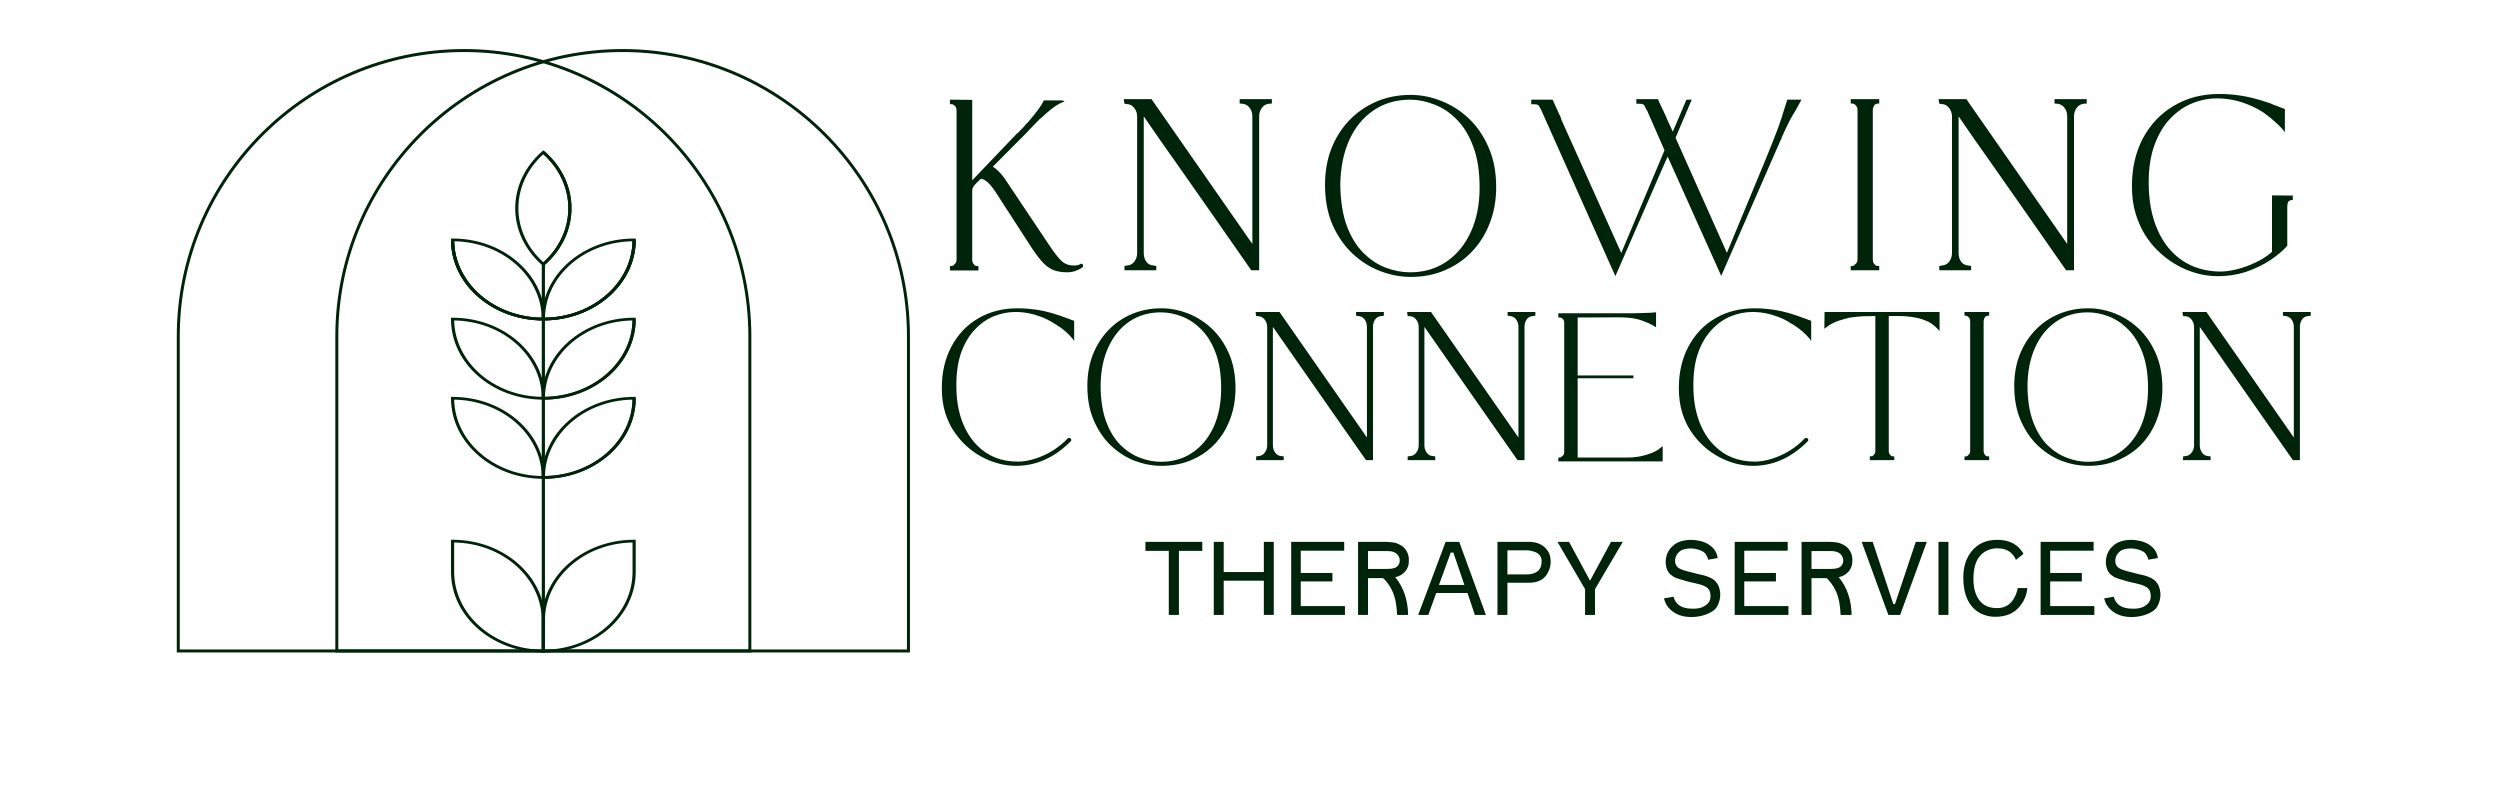 <svg xmlns="http://www.w3.org/2000/svg" xmlns:xlink="http://www.w3.org/1999/xlink" width="250" zoomAndPan="magnify" viewBox="0 0 187.5 67.92" height="80" preserveAspectRatio="xMidYMid meet" version="1.0"><defs><g/><clipPath id="c5dd7e78a9"><rect x="0" width="120" y="0" height="22"/></clipPath><clipPath id="ea72a4f8fc"><rect x="0" width="120" y="0" height="26"/></clipPath></defs><path fill="#00240a" d="M 33.621 22.434 L 33.891 22.434 L 33.891 55.277 L 33.621 55.277 Z M 33.621 22.434 " fill-opacity="1" fill-rule="nonzero"/><path fill="#00240a" d="M 33.754 22.598 L 33.66 22.516 C 30.602 19.848 30.602 15.508 33.66 12.844 L 33.754 12.762 L 33.852 12.844 C 36.91 15.508 36.91 19.848 33.852 22.516 Z M 33.754 13.094 C 30.93 15.648 30.93 19.715 33.754 22.266 C 36.582 19.715 36.582 15.648 33.754 13.094 Z M 33.754 13.094 " fill-opacity="1" fill-rule="nonzero"/><path fill="#00240a" d="M 33.852 22.516 L 33.66 22.352 C 36.613 19.777 36.613 15.586 33.66 13.012 L 33.852 12.844 C 36.906 15.512 36.906 19.852 33.852 22.516 Z M 33.852 22.516 " fill-opacity="1" fill-rule="nonzero"/><path fill="#00240a" d="M 33.754 27.207 L 33.621 27.207 L 33.621 27.09 C 33.621 23.316 37.141 20.25 41.465 20.25 L 41.598 20.25 L 41.598 20.367 C 41.598 24.137 38.078 27.207 33.754 27.207 Z M 41.328 20.484 C 39.355 20.516 37.508 21.199 36.105 22.418 C 34.707 23.637 33.926 25.25 33.891 26.973 C 37.957 26.906 41.258 24.035 41.328 20.484 Z M 41.328 20.484 " fill-opacity="1" fill-rule="nonzero"/><path fill="#00240a" d="M 33.754 27.207 L 33.754 26.973 C 37.93 26.973 41.328 24.008 41.328 20.367 L 41.598 20.367 C 41.598 24.137 38.078 27.203 33.754 27.203 Z M 33.754 27.207 " fill-opacity="1" fill-rule="nonzero"/><path fill="#00240a" d="M 33.891 27.207 L 33.754 27.207 C 29.43 27.207 25.914 24.137 25.914 20.367 L 25.914 20.25 L 26.047 20.25 C 28.141 20.25 30.109 20.961 31.59 22.254 C 33.074 23.547 33.891 25.262 33.891 27.09 Z M 26.184 20.484 C 26.254 24.035 29.551 26.91 33.621 26.973 C 33.547 23.422 30.254 20.547 26.184 20.484 Z M 26.184 20.484 " fill-opacity="1" fill-rule="nonzero"/><path fill="#00240a" d="M 33.754 27.207 C 29.43 27.207 25.914 24.137 25.914 20.367 L 26.184 20.367 C 26.184 24.012 29.578 26.973 33.754 26.973 Z M 33.754 27.207 " fill-opacity="1" fill-rule="nonzero"/><path fill="#00240a" d="M 33.754 27.207 L 33.754 26.973 C 37.93 26.973 41.328 24.008 41.328 20.367 L 41.598 20.367 C 41.598 24.137 38.078 27.203 33.754 27.203 Z M 33.754 27.207 " fill-opacity="1" fill-rule="nonzero"/><path fill="#00240a" d="M 33.754 27.207 C 29.43 27.207 25.914 24.137 25.914 20.367 L 26.184 20.367 C 26.184 24.012 29.578 26.973 33.754 26.973 Z M 33.754 27.207 " fill-opacity="1" fill-rule="nonzero"/><path fill="#00240a" d="M 33.754 33.93 L 33.621 33.93 L 33.621 33.812 C 33.621 30.043 37.141 26.973 41.465 26.973 L 41.598 26.973 L 41.598 27.09 C 41.598 30.859 38.078 33.93 33.754 33.93 Z M 41.328 27.207 C 37.258 27.27 33.961 30.145 33.891 33.691 C 37.961 33.629 41.258 30.754 41.328 27.207 Z M 41.328 27.207 " fill-opacity="1" fill-rule="nonzero"/><path fill="#00240a" d="M 33.891 33.93 L 33.754 33.93 C 29.43 33.93 25.914 30.859 25.914 27.09 L 25.914 26.973 L 26.047 26.973 C 30.371 26.973 33.891 30.043 33.891 33.812 Z M 26.184 27.207 C 26.254 30.754 29.551 33.633 33.621 33.691 C 33.547 30.145 30.254 27.27 26.184 27.207 Z M 26.184 27.207 " fill-opacity="1" fill-rule="nonzero"/><path fill="#00240a" d="M 33.754 33.93 L 33.754 33.695 C 37.93 33.695 41.328 30.73 41.328 27.09 L 41.598 27.09 C 41.598 30.859 38.078 33.93 33.754 33.93 Z M 33.754 33.93 " fill-opacity="1" fill-rule="nonzero"/><path fill="#00240a" d="M 33.754 40.652 L 33.621 40.652 L 33.621 40.535 C 33.621 36.762 37.141 33.695 41.465 33.695 L 41.598 33.695 L 41.598 33.812 C 41.598 37.582 38.078 40.652 33.754 40.652 Z M 41.328 33.93 C 37.258 33.992 33.961 36.867 33.891 40.414 C 37.961 40.352 41.258 37.477 41.328 33.93 Z M 41.328 33.93 " fill-opacity="1" fill-rule="nonzero"/><path fill="#00240a" d="M 33.891 40.652 L 33.754 40.652 C 29.43 40.652 25.914 37.582 25.914 33.812 L 25.914 33.695 L 26.047 33.695 C 30.371 33.695 33.891 36.762 33.891 40.535 Z M 26.184 33.93 C 26.254 37.477 29.551 40.355 33.621 40.414 C 33.547 36.867 30.254 33.992 26.184 33.93 Z M 26.184 33.93 " fill-opacity="1" fill-rule="nonzero"/><path fill="#00240a" d="M 33.754 40.652 L 33.754 40.418 C 37.93 40.418 41.328 37.453 41.328 33.812 L 41.598 33.812 C 41.598 37.582 38.078 40.652 33.754 40.652 Z M 33.754 40.652 " fill-opacity="1" fill-rule="nonzero"/><path fill="#00240a" d="M 33.891 55.395 L 33.754 55.395 C 29.43 55.395 25.914 52.324 25.914 48.555 L 25.914 45.824 L 26.047 45.824 C 30.371 45.824 33.891 48.895 33.891 52.664 Z M 26.184 46.059 L 26.184 48.555 C 26.184 52.156 29.508 55.098 33.621 55.16 L 33.621 52.664 C 33.621 49.062 30.297 46.121 26.184 46.059 Z M 26.184 46.059 " fill-opacity="1" fill-rule="nonzero"/><path fill="#00240a" d="M 33.754 55.395 L 33.621 55.395 L 33.621 52.664 C 33.621 48.891 37.141 45.824 41.465 45.824 L 41.598 45.824 L 41.598 48.555 C 41.598 52.324 38.078 55.395 33.754 55.395 Z M 41.328 46.059 C 37.215 46.121 33.891 49.062 33.891 52.664 L 33.891 55.16 C 38.004 55.098 41.328 52.156 41.328 48.555 Z M 41.328 46.059 " fill-opacity="1" fill-rule="nonzero"/><path fill="#00240a" d="M 51.414 55.395 L 2.633 55.395 L 2.633 28.555 C 2.633 15.105 13.574 4.164 27.023 4.164 C 40.473 4.164 51.414 15.105 51.414 28.555 Z M 2.887 55.141 L 51.16 55.141 L 51.16 28.555 C 51.16 15.246 40.332 4.418 27.023 4.418 C 13.715 4.418 2.887 15.246 2.887 28.555 Z M 2.887 55.141 " fill-opacity="1" fill-rule="nonzero"/><path fill="#00240a" d="M 64.879 55.395 L 16.094 55.395 L 16.094 28.555 C 16.094 15.105 27.035 4.164 40.484 4.164 C 53.938 4.164 64.879 15.105 64.879 28.555 Z M 16.348 55.141 L 64.625 55.141 L 64.625 28.555 C 64.625 15.246 53.797 4.418 40.484 4.418 C 27.176 4.418 16.348 15.246 16.348 28.555 Z M 16.348 55.141 " fill-opacity="1" fill-rule="nonzero"/><g fill="#00240a" fill-opacity="1"><g transform="translate(84.872, 52.207)"><g><path d="M 0 -6.203 L 4.828 -6.203 L 4.828 -5.438 L 2.844 -5.438 L 2.844 0 L 1.984 0 L 1.984 -5.438 L 0 -5.438 Z M 0 -6.203 "/></g></g></g><g fill="#00240a" fill-opacity="1"><g transform="translate(90.174, 52.207)"><g><path d="M 4.75 -6.203 L 5.594 -6.203 L 5.594 0 L 4.75 0 L 4.75 -2.906 L 1.344 -2.906 L 1.344 0 L 0.5 0 L 0.5 -6.203 L 1.344 -6.203 L 1.344 -3.641 L 4.75 -3.641 Z M 4.75 -6.203 "/></g></g></g><g fill="#00240a" fill-opacity="1"><g transform="translate(96.748, 52.207)"><g><path d="M 1.312 -0.75 L 5.062 -0.75 L 5.062 0 L 0.5 0 L 0.5 -6.203 L 5 -6.203 L 5 -5.453 L 1.312 -5.453 L 1.312 -3.562 L 4 -3.562 L 4 -2.844 L 1.312 -2.844 Z M 1.312 -0.75 "/></g></g></g><g fill="#00240a" fill-opacity="1"><g transform="translate(102.425, 52.207)"><g><path d="M 4.453 -3.641 C 4.234 -3.41 3.969 -3.266 3.656 -3.203 C 4.363 -2.348 4.727 -1.281 4.75 0 L 3.812 0 C 3.801 -0.414 3.758 -0.801 3.688 -1.156 C 3.613 -1.508 3.516 -1.812 3.391 -2.062 C 3.273 -2.312 3.148 -2.52 3.016 -2.688 C 2.891 -2.863 2.758 -3.008 2.625 -3.125 L 1.344 -3.125 L 1.344 0 L 0.5 0 L 0.5 -6.203 L 2.906 -6.203 C 2.969 -6.203 3.039 -6.195 3.125 -6.188 C 3.207 -6.188 3.328 -6.176 3.484 -6.156 C 3.648 -6.133 3.812 -6.082 3.969 -6 C 4.133 -5.926 4.281 -5.828 4.406 -5.703 C 4.695 -5.391 4.832 -5.02 4.812 -4.594 C 4.82 -4.227 4.703 -3.91 4.453 -3.641 Z M 1.344 -5.422 L 1.344 -3.906 L 3 -3.906 C 3.438 -3.906 3.727 -3.992 3.875 -4.172 C 4.008 -4.328 4.062 -4.508 4.031 -4.719 C 4.008 -4.875 3.945 -5.008 3.844 -5.125 C 3.738 -5.238 3.609 -5.316 3.453 -5.359 C 3.297 -5.41 3.117 -5.43 2.922 -5.422 Z M 1.344 -5.422 "/></g></g></g><g fill="#00240a" fill-opacity="1"><g transform="translate(108.013, 52.207)"><g><path d="M 3.5 -6.203 L 5.766 0 L 4.828 0 L 4.203 -1.859 L 1.547 -1.859 L 0.875 0 L 0.016 0 L 2.344 -6.203 Z M 1.781 -2.547 L 3.938 -2.547 L 3 -5.297 L 2.781 -5.297 Z M 1.781 -2.547 "/></g></g></g><g fill="#00240a" fill-opacity="1"><g transform="translate(114.26, 52.207)"><g><path d="M 4.5 -5.75 C 4.676 -5.582 4.805 -5.406 4.891 -5.219 C 4.973 -5.031 5.016 -4.801 5.016 -4.531 C 5.016 -4.062 4.863 -3.641 4.562 -3.266 C 4.258 -2.91 3.797 -2.734 3.172 -2.734 L 1.344 -2.734 L 1.344 0 L 0.5 0 L 0.5 -6.203 L 3.172 -6.203 C 3.723 -6.203 4.164 -6.051 4.5 -5.75 Z M 2.891 -3.438 C 3.016 -3.438 3.129 -3.441 3.234 -3.453 C 3.336 -3.461 3.453 -3.488 3.578 -3.531 C 3.711 -3.582 3.828 -3.645 3.922 -3.719 C 4.016 -3.789 4.094 -3.898 4.156 -4.047 C 4.219 -4.191 4.25 -4.363 4.25 -4.562 C 4.25 -4.75 4.203 -4.906 4.109 -5.031 C 4.016 -5.164 3.898 -5.258 3.766 -5.312 C 3.641 -5.363 3.508 -5.406 3.375 -5.438 C 3.238 -5.469 3.125 -5.484 3.031 -5.484 L 1.344 -5.484 L 1.344 -3.438 Z M 2.891 -3.438 "/></g></g></g><g fill="#00240a" fill-opacity="1"><g transform="translate(119.885, 52.207)"><g><path d="M 4.516 -6.203 L 5.516 -6.203 L 3.156 -2.188 L 3.156 0 L 2.312 0 L 2.312 -2.188 L -0.031 -6.203 L 0.953 -6.203 L 2.734 -2.906 Z M 4.516 -6.203 "/></g></g></g><g fill="#00240a" fill-opacity="1"><g transform="translate(125.847, 52.207)"><g/></g></g><g fill="#00240a" fill-opacity="1"><g transform="translate(128.677, 52.207)"><g><path d="M 4.422 -3 C 4.691 -2.812 4.867 -2.523 4.953 -2.141 C 5.035 -1.766 5.008 -1.395 4.875 -1.031 C 4.75 -0.664 4.547 -0.41 4.266 -0.266 C 3.91 -0.055 3.516 0.078 3.078 0.141 C 2.648 0.203 2.238 0.191 1.844 0.109 C 1.457 0.023 1.113 -0.145 0.812 -0.406 C 0.508 -0.664 0.312 -1 0.219 -1.406 L 1.031 -1.547 C 1.207 -0.867 1.738 -0.531 2.625 -0.531 C 2.875 -0.52 3.113 -0.547 3.344 -0.609 C 3.57 -0.68 3.77 -0.801 3.938 -0.969 C 4.102 -1.145 4.18 -1.359 4.172 -1.609 C 4.172 -1.68 4.164 -1.75 4.156 -1.812 C 4.145 -1.883 4.129 -1.945 4.109 -2 C 4.098 -2.051 4.07 -2.098 4.031 -2.141 C 3.988 -2.191 3.957 -2.234 3.938 -2.266 C 3.914 -2.297 3.875 -2.328 3.812 -2.359 C 3.75 -2.398 3.703 -2.426 3.672 -2.438 C 3.641 -2.457 3.582 -2.484 3.5 -2.516 C 3.414 -2.547 3.352 -2.566 3.312 -2.578 C 3.281 -2.586 3.211 -2.602 3.109 -2.625 C 3.004 -2.656 2.93 -2.676 2.891 -2.688 C 2.867 -2.695 2.77 -2.719 2.594 -2.75 C 2.426 -2.789 2.297 -2.82 2.203 -2.844 C 2.117 -2.875 2 -2.91 1.844 -2.953 C 1.688 -2.992 1.562 -3.031 1.469 -3.062 C 1.375 -3.094 1.273 -3.129 1.172 -3.172 C 1.078 -3.211 1.004 -3.254 0.953 -3.297 C 0.68 -3.461 0.504 -3.707 0.422 -4.031 C 0.336 -4.363 0.344 -4.695 0.438 -5.031 C 0.539 -5.363 0.707 -5.629 0.938 -5.828 C 1.164 -6.066 1.484 -6.227 1.891 -6.312 C 2.305 -6.395 2.719 -6.395 3.125 -6.312 C 3.539 -6.238 3.879 -6.098 4.141 -5.891 C 4.504 -5.629 4.719 -5.273 4.781 -4.828 L 3.969 -4.688 C 3.938 -4.852 3.867 -5.008 3.766 -5.156 C 3.648 -5.332 3.438 -5.461 3.125 -5.547 C 2.82 -5.641 2.508 -5.664 2.188 -5.625 C 1.863 -5.582 1.629 -5.484 1.484 -5.328 C 1.348 -5.203 1.254 -5.047 1.203 -4.859 C 1.148 -4.68 1.148 -4.504 1.203 -4.328 C 1.266 -4.148 1.379 -4.02 1.547 -3.938 C 1.703 -3.844 2.066 -3.727 2.641 -3.594 C 2.672 -3.582 2.805 -3.547 3.047 -3.484 C 3.297 -3.43 3.484 -3.391 3.609 -3.359 C 3.734 -3.328 3.879 -3.273 4.047 -3.203 C 4.211 -3.141 4.336 -3.07 4.422 -3 Z M 4.422 -3 "/></g></g></g><g fill="#00240a" fill-opacity="1"><g transform="translate(134.401, 52.207)"><g><path d="M 1.312 -0.75 L 5.062 -0.75 L 5.062 0 L 0.5 0 L 0.5 -6.203 L 5 -6.203 L 5 -5.453 L 1.312 -5.453 L 1.312 -3.562 L 4 -3.562 L 4 -2.844 L 1.312 -2.844 Z M 1.312 -0.75 "/></g></g></g><g fill="#00240a" fill-opacity="1"><g transform="translate(140.078, 52.207)"><g><path d="M 4.453 -3.641 C 4.234 -3.41 3.969 -3.266 3.656 -3.203 C 4.363 -2.348 4.727 -1.281 4.75 0 L 3.812 0 C 3.801 -0.414 3.758 -0.801 3.688 -1.156 C 3.613 -1.508 3.516 -1.812 3.391 -2.062 C 3.273 -2.312 3.148 -2.52 3.016 -2.688 C 2.891 -2.863 2.758 -3.008 2.625 -3.125 L 1.344 -3.125 L 1.344 0 L 0.5 0 L 0.5 -6.203 L 2.906 -6.203 C 2.969 -6.203 3.039 -6.195 3.125 -6.188 C 3.207 -6.188 3.328 -6.176 3.484 -6.156 C 3.648 -6.133 3.812 -6.082 3.969 -6 C 4.133 -5.926 4.281 -5.828 4.406 -5.703 C 4.695 -5.391 4.832 -5.02 4.812 -4.594 C 4.82 -4.227 4.703 -3.91 4.453 -3.641 Z M 1.344 -5.422 L 1.344 -3.906 L 3 -3.906 C 3.438 -3.906 3.727 -3.992 3.875 -4.172 C 4.008 -4.328 4.062 -4.508 4.031 -4.719 C 4.008 -4.875 3.945 -5.008 3.844 -5.125 C 3.738 -5.238 3.609 -5.316 3.453 -5.359 C 3.297 -5.41 3.117 -5.43 2.922 -5.422 Z M 1.344 -5.422 "/></g></g></g><g fill="#00240a" fill-opacity="1"><g transform="translate(145.665, 52.207)"><g><path d="M 4.609 -6.203 L 5.547 -6.203 L 3.281 0 L 2.281 0 L 0.016 -6.203 L 0.953 -6.203 L 2.703 -0.922 L 2.844 -0.922 Z M 4.609 -6.203 "/></g></g></g><g fill="#00240a" fill-opacity="1"><g transform="translate(151.702, 52.207)"><g><path d="M 1.344 0 L 0.5 0 L 0.5 -6.203 L 1.344 -6.203 Z M 1.344 0 "/></g></g></g><g fill="#00240a" fill-opacity="1"><g transform="translate(154.028, 52.207)"><g><path d="M 4.906 -2.281 L 5.719 -2.281 C 5.656 -1.645 5.414 -1.098 5 -0.641 C 4.52 -0.109 3.863 0.156 3.031 0.156 C 2.695 0.164 2.375 0.113 2.062 0 C 1.758 -0.102 1.484 -0.266 1.234 -0.484 C 0.598 -1.066 0.281 -1.961 0.281 -3.172 C 0.281 -4.086 0.52 -4.836 1 -5.422 C 1.52 -6.055 2.234 -6.375 3.141 -6.375 C 3.922 -6.375 4.523 -6.164 4.953 -5.75 C 5.141 -5.57 5.285 -5.383 5.391 -5.188 L 4.75 -4.672 C 4.656 -4.91 4.504 -5.117 4.297 -5.297 C 4.023 -5.535 3.641 -5.656 3.141 -5.656 C 2.867 -5.656 2.602 -5.598 2.344 -5.484 C 2.094 -5.379 1.875 -5.219 1.688 -5 C 1.32 -4.57 1.141 -3.914 1.141 -3.031 C 1.141 -2.301 1.305 -1.707 1.641 -1.25 C 1.973 -0.801 2.473 -0.578 3.141 -0.578 C 3.742 -0.578 4.203 -0.816 4.516 -1.297 C 4.711 -1.609 4.844 -1.938 4.906 -2.281 Z M 4.906 -2.281 "/></g></g></g><g fill="#00240a" fill-opacity="1"><g transform="translate(160.373, 52.207)"><g><path d="M 1.312 -0.75 L 5.062 -0.75 L 5.062 0 L 0.5 0 L 0.5 -6.203 L 5 -6.203 L 5 -5.453 L 1.312 -5.453 L 1.312 -3.562 L 4 -3.562 L 4 -2.844 L 1.312 -2.844 Z M 1.312 -0.75 "/></g></g></g><g fill="#00240a" fill-opacity="1"><g transform="translate(166.049, 52.207)"><g><path d="M 4.422 -3 C 4.691 -2.812 4.867 -2.523 4.953 -2.141 C 5.035 -1.766 5.008 -1.395 4.875 -1.031 C 4.75 -0.664 4.547 -0.41 4.266 -0.266 C 3.91 -0.055 3.516 0.078 3.078 0.141 C 2.648 0.203 2.238 0.191 1.844 0.109 C 1.457 0.023 1.113 -0.145 0.812 -0.406 C 0.508 -0.664 0.312 -1 0.219 -1.406 L 1.031 -1.547 C 1.207 -0.867 1.738 -0.531 2.625 -0.531 C 2.875 -0.52 3.113 -0.547 3.344 -0.609 C 3.57 -0.68 3.77 -0.801 3.938 -0.969 C 4.102 -1.145 4.18 -1.359 4.172 -1.609 C 4.172 -1.68 4.164 -1.75 4.156 -1.812 C 4.145 -1.883 4.129 -1.945 4.109 -2 C 4.098 -2.051 4.07 -2.098 4.031 -2.141 C 3.988 -2.191 3.957 -2.234 3.938 -2.266 C 3.914 -2.297 3.875 -2.328 3.812 -2.359 C 3.75 -2.398 3.703 -2.426 3.672 -2.438 C 3.641 -2.457 3.582 -2.484 3.5 -2.516 C 3.414 -2.547 3.352 -2.566 3.312 -2.578 C 3.281 -2.586 3.211 -2.602 3.109 -2.625 C 3.004 -2.656 2.93 -2.676 2.891 -2.688 C 2.867 -2.695 2.77 -2.719 2.594 -2.75 C 2.426 -2.789 2.297 -2.82 2.203 -2.844 C 2.117 -2.875 2 -2.91 1.844 -2.953 C 1.688 -2.992 1.562 -3.031 1.469 -3.062 C 1.375 -3.094 1.273 -3.129 1.172 -3.172 C 1.078 -3.211 1.004 -3.254 0.953 -3.297 C 0.68 -3.461 0.504 -3.707 0.422 -4.031 C 0.336 -4.363 0.344 -4.695 0.438 -5.031 C 0.539 -5.363 0.707 -5.629 0.938 -5.828 C 1.164 -6.066 1.484 -6.227 1.891 -6.312 C 2.305 -6.395 2.719 -6.395 3.125 -6.312 C 3.539 -6.238 3.879 -6.098 4.141 -5.891 C 4.504 -5.629 4.719 -5.273 4.781 -4.828 L 3.969 -4.688 C 3.938 -4.852 3.867 -5.008 3.766 -5.156 C 3.648 -5.332 3.438 -5.461 3.125 -5.547 C 2.82 -5.641 2.508 -5.664 2.188 -5.625 C 1.863 -5.582 1.629 -5.484 1.484 -5.328 C 1.348 -5.203 1.254 -5.047 1.203 -4.859 C 1.148 -4.68 1.148 -4.504 1.203 -4.328 C 1.266 -4.148 1.379 -4.02 1.547 -3.938 C 1.703 -3.844 2.066 -3.727 2.641 -3.594 C 2.672 -3.582 2.805 -3.547 3.047 -3.484 C 3.297 -3.43 3.484 -3.391 3.609 -3.359 C 3.734 -3.328 3.879 -3.273 4.047 -3.203 C 4.211 -3.141 4.336 -3.07 4.422 -3 Z M 4.422 -3 "/></g></g></g><g transform="matrix(1, 0, 0, 1, 66, 23)"><g clip-path="url(#c5dd7e78a9)"><g fill="#00240a" fill-opacity="1"><g transform="translate(1.055, 16.175)"><g><path d="M 11.344 -12.094 C 11.469 -12.039 11.598 -11.992 11.734 -11.953 L 11.766 -11.938 L 11.766 -10.219 L 11.656 -10.391 C 11.289 -10.848 10.797 -11.27 10.172 -11.656 L 10.125 -11.672 C 9.82 -11.879 9.504 -12.051 9.172 -12.188 C 9.141 -12.195 9.113 -12.207 9.094 -12.219 L 8.984 -12.266 C 8.254 -12.547 7.52 -12.688 6.781 -12.688 C 6.164 -12.688 5.555 -12.566 4.953 -12.328 C 4.359 -12.086 3.82 -11.711 3.344 -11.203 C 2.863 -10.703 2.477 -10.062 2.188 -9.281 C 1.906 -8.5 1.766 -7.578 1.766 -6.516 C 1.754 -5.43 1.898 -4.441 2.203 -3.547 C 2.516 -2.66 2.961 -1.926 3.547 -1.344 C 4.441 -0.438 5.586 0.016 6.984 0.016 C 7.441 0.016 7.93 -0.066 8.453 -0.234 C 8.973 -0.398 9.473 -0.629 9.953 -0.922 C 10.43 -1.223 10.852 -1.566 11.219 -1.953 C 11.258 -1.992 11.316 -2.004 11.391 -1.984 C 11.461 -1.973 11.504 -1.93 11.516 -1.859 C 11.535 -1.797 11.516 -1.738 11.453 -1.688 C 10.078 -0.312 8.535 0.375 6.828 0.375 C 6.035 0.375 5.25 0.207 4.469 -0.125 C 3.688 -0.457 3 -0.922 2.406 -1.516 C 2.113 -1.805 1.82 -2.164 1.531 -2.594 C 1.238 -3.031 1 -3.551 0.812 -4.156 C 0.625 -4.758 0.531 -5.453 0.531 -6.234 C 0.531 -7.555 0.801 -8.727 1.344 -9.75 C 1.895 -10.781 2.648 -11.578 3.609 -12.141 C 4.578 -12.711 5.691 -13 6.953 -13 C 7.66 -13 8.359 -12.93 9.047 -12.797 C 9.055 -12.797 9.07 -12.789 9.094 -12.781 C 9.125 -12.77 9.16 -12.766 9.203 -12.766 C 9.672 -12.66 10.109 -12.535 10.516 -12.391 C 10.523 -12.391 10.531 -12.391 10.531 -12.391 L 10.562 -12.375 C 10.852 -12.27 11.113 -12.176 11.344 -12.094 Z M 11.344 -12.094 "/></g></g></g><g fill="#00240a" fill-opacity="1"><g transform="translate(13.41, 16.175)"><g><path d="M 6.828 -13 C 7.586 -13 8.336 -12.852 9.078 -12.562 C 9.828 -12.27 10.504 -11.836 11.109 -11.266 C 11.711 -10.691 12.195 -9.984 12.562 -9.141 C 12.926 -8.297 13.109 -7.32 13.109 -6.219 C 13.109 -5.258 12.953 -4.375 12.641 -3.562 C 12.336 -2.758 11.906 -2.062 11.344 -1.469 C 10.781 -0.883 10.113 -0.43 9.344 -0.109 C 8.582 0.211 7.75 0.375 6.844 0.375 C 6.07 0.375 5.312 0.234 4.562 -0.047 C 3.82 -0.336 3.145 -0.77 2.531 -1.344 C 1.926 -1.926 1.441 -2.641 1.078 -3.484 C 0.711 -4.328 0.531 -5.301 0.531 -6.406 C 0.531 -7.363 0.68 -8.238 0.984 -9.031 C 1.297 -9.832 1.734 -10.531 2.297 -11.125 C 2.859 -11.719 3.52 -12.176 4.281 -12.5 C 5.051 -12.832 5.891 -13 6.797 -13 Z M 6.781 -12.656 C 5.758 -12.656 4.863 -12.395 4.094 -11.875 C 3.332 -11.352 2.738 -10.625 2.312 -9.688 C 1.883 -8.75 1.664 -7.656 1.656 -6.406 C 1.664 -5.219 1.82 -4.211 2.125 -3.391 C 2.426 -2.578 2.828 -1.914 3.328 -1.406 C 3.836 -0.906 4.395 -0.539 5 -0.312 C 5.602 -0.082 6.195 0.031 6.781 0.031 C 7.801 0.031 8.691 -0.227 9.453 -0.75 C 10.223 -1.27 10.82 -1.992 11.25 -2.922 C 11.676 -3.859 11.891 -4.953 11.891 -6.203 C 11.891 -7.391 11.734 -8.395 11.422 -9.219 C 11.117 -10.039 10.711 -10.703 10.203 -11.203 C 9.703 -11.711 9.148 -12.082 8.547 -12.312 C 7.953 -12.539 7.363 -12.656 6.781 -12.656 Z M 6.781 -12.656 "/></g></g></g><g fill="#00240a" fill-opacity="1"><g transform="translate(27.693, 16.175)"><g><path d="M 9.062 -12.375 L 9.062 -12.688 L 11.422 -12.688 L 11.422 -12.375 L 11.219 -12.344 C 11 -12.332 10.82 -12.238 10.688 -12.062 C 10.562 -11.883 10.5 -11.672 10.5 -11.422 L 10.5 -0.109 L 9.906 -0.109 C 8.977 -1.441 8.039 -2.781 7.094 -4.125 C 6.156 -5.469 5.227 -6.797 4.312 -8.109 C 3.926 -8.672 3.539 -9.223 3.156 -9.766 C 2.77 -10.305 2.383 -10.859 2 -11.422 L 2 -1.375 C 2 -1.125 2.066 -0.91 2.203 -0.734 C 2.336 -0.555 2.516 -0.461 2.734 -0.453 L 2.922 -0.422 L 2.922 -0.109 L 0.578 -0.109 L 0.578 -0.422 L 0.766 -0.453 C 0.984 -0.461 1.16 -0.555 1.297 -0.734 C 1.441 -0.91 1.516 -1.125 1.516 -1.375 L 1.516 -11.406 C 1.516 -11.656 1.441 -11.867 1.297 -12.047 C 1.16 -12.223 0.988 -12.316 0.781 -12.328 L 0.578 -12.344 L 0.531 -12.688 L 2.562 -12.688 L 9.984 -2.031 L 9.984 -11.422 C 9.984 -11.672 9.914 -11.883 9.781 -12.062 C 9.645 -12.238 9.469 -12.332 9.25 -12.344 Z M 9.062 -12.375 "/></g></g></g><g fill="#00240a" fill-opacity="1"><g transform="translate(40.557, 16.175)"><g><path d="M 9.062 -12.375 L 9.062 -12.688 L 11.422 -12.688 L 11.422 -12.375 L 11.219 -12.344 C 11 -12.332 10.82 -12.238 10.688 -12.062 C 10.562 -11.883 10.5 -11.672 10.5 -11.422 L 10.5 -0.109 L 9.906 -0.109 C 8.977 -1.441 8.039 -2.781 7.094 -4.125 C 6.156 -5.469 5.227 -6.797 4.312 -8.109 C 3.926 -8.672 3.539 -9.223 3.156 -9.766 C 2.77 -10.305 2.383 -10.859 2 -11.422 L 2 -1.375 C 2 -1.125 2.066 -0.91 2.203 -0.734 C 2.336 -0.555 2.516 -0.461 2.734 -0.453 L 2.922 -0.422 L 2.922 -0.109 L 0.578 -0.109 L 0.578 -0.422 L 0.766 -0.453 C 0.984 -0.461 1.16 -0.555 1.297 -0.734 C 1.441 -0.91 1.516 -1.125 1.516 -1.375 L 1.516 -11.406 C 1.516 -11.656 1.441 -11.867 1.297 -12.047 C 1.16 -12.223 0.988 -12.316 0.781 -12.328 L 0.578 -12.344 L 0.531 -12.688 L 2.562 -12.688 L 9.984 -2.031 L 9.984 -11.422 C 9.984 -11.672 9.914 -11.883 9.781 -12.062 C 9.645 -12.238 9.469 -12.332 9.25 -12.344 Z M 9.062 -12.375 "/></g></g></g><g fill="#00240a" fill-opacity="1"><g transform="translate(53.13, 16.175)"><g><path d="M 7.219 -0.359 C 7.363 -0.367 7.578 -0.398 7.859 -0.453 C 8.141 -0.516 8.43 -0.602 8.734 -0.719 C 9.047 -0.844 9.316 -1.008 9.547 -1.219 L 9.656 -1.312 L 9.656 0 L 0.797 0 L 0.797 -0.328 L 0.891 -0.328 C 0.898 -0.328 0.906 -0.328 0.906 -0.328 C 0.914 -0.328 0.93 -0.328 0.953 -0.328 L 0.969 -0.328 C 0.977 -0.336 0.988 -0.344 1 -0.344 C 1 -0.344 1.016 -0.352 1.047 -0.375 C 1.078 -0.395 1.113 -0.426 1.156 -0.469 C 1.25 -0.539 1.297 -0.656 1.297 -0.812 L 1.297 -11.781 C 1.297 -11.914 1.258 -12.016 1.188 -12.078 C 1.125 -12.148 1.066 -12.191 1.016 -12.203 C 0.973 -12.211 0.926 -12.219 0.875 -12.219 L 0.797 -12.219 L 0.797 -12.578 L 7.125 -12.578 C 7.258 -12.578 7.477 -12.582 7.781 -12.594 C 8.082 -12.602 8.375 -12.613 8.656 -12.625 L 8.672 -12.625 C 8.785 -12.633 8.898 -12.645 9.016 -12.656 L 9.094 -12.656 L 9.094 -11.391 L 8.984 -11.453 C 8.754 -11.609 8.461 -11.75 8.109 -11.875 C 7.828 -12 7.492 -12.094 7.109 -12.156 L 7 -12.172 C 6.988 -12.172 6.973 -12.172 6.953 -12.172 L 6.844 -12.188 C 6.562 -12.219 6.273 -12.234 5.984 -12.234 L 2.438 -12.219 L 2.438 -7.297 L 7.172 -7.297 L 7.172 -7.062 L 2.438 -7.062 L 2.438 -0.328 L 6.734 -0.328 C 6.816 -0.328 6.91 -0.332 7.016 -0.344 L 7.109 -0.344 C 7.129 -0.344 7.16 -0.348 7.203 -0.359 Z M 7.219 -0.359 "/></g></g></g><g fill="#00240a" fill-opacity="1"><g transform="translate(63.628, 16.175)"><g><path d="M 11.344 -12.094 C 11.469 -12.039 11.598 -11.992 11.734 -11.953 L 11.766 -11.938 L 11.766 -10.219 L 11.656 -10.391 C 11.289 -10.848 10.797 -11.27 10.172 -11.656 L 10.125 -11.672 C 9.82 -11.879 9.504 -12.051 9.172 -12.188 C 9.141 -12.195 9.113 -12.207 9.094 -12.219 L 8.984 -12.266 C 8.254 -12.547 7.52 -12.688 6.781 -12.688 C 6.164 -12.688 5.555 -12.566 4.953 -12.328 C 4.359 -12.086 3.82 -11.711 3.344 -11.203 C 2.863 -10.703 2.477 -10.062 2.188 -9.281 C 1.906 -8.5 1.766 -7.578 1.766 -6.516 C 1.754 -5.43 1.898 -4.441 2.203 -3.547 C 2.516 -2.66 2.961 -1.926 3.547 -1.344 C 4.441 -0.438 5.586 0.016 6.984 0.016 C 7.441 0.016 7.93 -0.066 8.453 -0.234 C 8.973 -0.398 9.473 -0.629 9.953 -0.922 C 10.43 -1.223 10.852 -1.566 11.219 -1.953 C 11.258 -1.992 11.316 -2.004 11.391 -1.984 C 11.461 -1.973 11.504 -1.93 11.516 -1.859 C 11.535 -1.797 11.516 -1.738 11.453 -1.688 C 10.078 -0.312 8.535 0.375 6.828 0.375 C 6.035 0.375 5.25 0.207 4.469 -0.125 C 3.688 -0.457 3 -0.922 2.406 -1.516 C 2.113 -1.805 1.82 -2.164 1.531 -2.594 C 1.238 -3.031 1 -3.551 0.812 -4.156 C 0.625 -4.758 0.531 -5.453 0.531 -6.234 C 0.531 -7.555 0.801 -8.727 1.344 -9.75 C 1.895 -10.781 2.648 -11.578 3.609 -12.141 C 4.578 -12.711 5.691 -13 6.953 -13 C 7.66 -13 8.359 -12.93 9.047 -12.797 C 9.055 -12.797 9.07 -12.789 9.094 -12.781 C 9.125 -12.77 9.16 -12.766 9.203 -12.766 C 9.672 -12.66 10.109 -12.535 10.516 -12.391 C 10.523 -12.391 10.531 -12.391 10.531 -12.391 L 10.562 -12.375 C 10.852 -12.27 11.113 -12.176 11.344 -12.094 Z M 11.344 -12.094 "/></g></g></g><g fill="#00240a" fill-opacity="1"><g transform="translate(75.982, 16.175)"><g><path d="M 0.531 -11.266 L 0.547 -12.688 L 10.312 -12.688 L 10.312 -11.078 L 10.188 -11.203 C 9.977 -11.43 9.75 -11.625 9.5 -11.781 C 9.457 -11.812 9.426 -11.832 9.406 -11.844 C 9.375 -11.852 9.344 -11.863 9.312 -11.875 C 9.289 -11.883 9.281 -11.895 9.281 -11.906 L 9.234 -11.906 C 8.992 -12.031 8.688 -12.129 8.312 -12.203 C 7.852 -12.297 7.359 -12.344 6.828 -12.344 L 6 -12.344 L 6 -0.922 C 6 -0.766 6.031 -0.648 6.094 -0.578 C 6.164 -0.492 6.238 -0.445 6.312 -0.438 L 6.469 -0.422 L 6.469 -0.109 L 4.391 -0.109 L 4.391 -0.438 L 4.453 -0.438 C 4.484 -0.438 4.52 -0.438 4.562 -0.438 C 4.57 -0.438 4.586 -0.441 4.609 -0.453 C 4.641 -0.473 4.688 -0.516 4.75 -0.578 C 4.82 -0.648 4.859 -0.766 4.859 -0.922 L 4.859 -12.344 L 4.062 -12.328 C 3.844 -12.328 3.633 -12.316 3.438 -12.297 C 3.426 -12.297 3.41 -12.297 3.391 -12.297 C 3.172 -12.273 2.961 -12.25 2.766 -12.219 C 2.766 -12.219 2.758 -12.219 2.75 -12.219 C 2.75 -12.219 2.742 -12.219 2.734 -12.219 C 2.703 -12.207 2.656 -12.195 2.594 -12.188 L 2.547 -12.172 C 2.348 -12.129 2.16 -12.078 1.984 -12.016 L 1.859 -11.984 C 1.859 -11.984 1.844 -11.977 1.812 -11.969 C 1.344 -11.812 0.953 -11.602 0.641 -11.344 Z M 0.531 -11.266 "/></g></g></g><g fill="#00240a" fill-opacity="1"><g transform="translate(86.863, 16.175)"><g><path d="M 1.547 -12.391 L 1.547 -12.688 L 3.641 -12.688 L 3.641 -12.375 L 3.578 -12.375 C 3.461 -12.375 3.367 -12.336 3.297 -12.266 C 3.234 -12.172 3.195 -12.086 3.188 -12.016 L 3.172 -11.875 L 3.172 -0.922 C 3.172 -0.766 3.207 -0.645 3.281 -0.562 C 3.332 -0.488 3.391 -0.445 3.453 -0.438 L 3.641 -0.422 L 3.641 -0.109 L 1.547 -0.109 L 1.547 -0.422 L 1.625 -0.422 C 1.645 -0.422 1.68 -0.426 1.734 -0.438 C 1.742 -0.438 1.758 -0.441 1.781 -0.453 C 1.801 -0.473 1.844 -0.516 1.906 -0.578 C 1.988 -0.648 2.031 -0.766 2.031 -0.922 L 2.031 -11.875 C 2.031 -12.031 1.992 -12.145 1.922 -12.219 C 1.848 -12.301 1.785 -12.344 1.734 -12.344 Z M 1.547 -12.391 "/></g></g></g><g fill="#00240a" fill-opacity="1"><g transform="translate(92.103, 16.175)"><g><path d="M 6.828 -13 C 7.586 -13 8.336 -12.852 9.078 -12.562 C 9.828 -12.27 10.504 -11.836 11.109 -11.266 C 11.711 -10.691 12.195 -9.984 12.562 -9.141 C 12.926 -8.297 13.109 -7.32 13.109 -6.219 C 13.109 -5.258 12.953 -4.375 12.641 -3.562 C 12.336 -2.758 11.906 -2.062 11.344 -1.469 C 10.781 -0.883 10.113 -0.43 9.344 -0.109 C 8.582 0.211 7.75 0.375 6.844 0.375 C 6.07 0.375 5.312 0.234 4.562 -0.047 C 3.82 -0.336 3.145 -0.77 2.531 -1.344 C 1.926 -1.926 1.441 -2.641 1.078 -3.484 C 0.711 -4.328 0.531 -5.301 0.531 -6.406 C 0.531 -7.363 0.68 -8.238 0.984 -9.031 C 1.297 -9.832 1.734 -10.531 2.297 -11.125 C 2.859 -11.719 3.52 -12.176 4.281 -12.5 C 5.051 -12.832 5.891 -13 6.797 -13 Z M 6.781 -12.656 C 5.758 -12.656 4.863 -12.395 4.094 -11.875 C 3.332 -11.352 2.738 -10.625 2.312 -9.688 C 1.883 -8.75 1.664 -7.656 1.656 -6.406 C 1.664 -5.219 1.82 -4.211 2.125 -3.391 C 2.426 -2.578 2.828 -1.914 3.328 -1.406 C 3.836 -0.906 4.395 -0.539 5 -0.312 C 5.602 -0.082 6.195 0.031 6.781 0.031 C 7.801 0.031 8.691 -0.227 9.453 -0.75 C 10.223 -1.27 10.82 -1.992 11.25 -2.922 C 11.676 -3.859 11.891 -4.953 11.891 -6.203 C 11.891 -7.391 11.734 -8.395 11.422 -9.219 C 11.117 -10.039 10.711 -10.703 10.203 -11.203 C 9.703 -11.711 9.148 -12.082 8.547 -12.312 C 7.953 -12.539 7.363 -12.656 6.781 -12.656 Z M 6.781 -12.656 "/></g></g></g><g fill="#00240a" fill-opacity="1"><g transform="translate(106.386, 16.175)"><g><path d="M 9.062 -12.375 L 9.062 -12.688 L 11.422 -12.688 L 11.422 -12.375 L 11.219 -12.344 C 11 -12.332 10.82 -12.238 10.688 -12.062 C 10.562 -11.883 10.5 -11.672 10.5 -11.422 L 10.5 -0.109 L 9.906 -0.109 C 8.977 -1.441 8.039 -2.781 7.094 -4.125 C 6.156 -5.469 5.227 -6.797 4.312 -8.109 C 3.926 -8.672 3.539 -9.223 3.156 -9.766 C 2.77 -10.305 2.383 -10.859 2 -11.422 L 2 -1.375 C 2 -1.125 2.066 -0.91 2.203 -0.734 C 2.336 -0.555 2.516 -0.461 2.734 -0.453 L 2.922 -0.422 L 2.922 -0.109 L 0.578 -0.109 L 0.578 -0.422 L 0.766 -0.453 C 0.984 -0.461 1.16 -0.555 1.297 -0.734 C 1.441 -0.91 1.516 -1.125 1.516 -1.375 L 1.516 -11.406 C 1.516 -11.656 1.441 -11.867 1.297 -12.047 C 1.16 -12.223 0.988 -12.316 0.781 -12.328 L 0.578 -12.344 L 0.531 -12.688 L 2.562 -12.688 L 9.984 -2.031 L 9.984 -11.422 C 9.984 -11.672 9.914 -11.883 9.781 -12.062 C 9.645 -12.238 9.469 -12.332 9.25 -12.344 Z M 9.062 -12.375 "/></g></g></g></g></g><g transform="matrix(1, 0, 0, 1, 66, 4)"><g clip-path="url(#ea72a4f8fc)"><g fill="#00240a" fill-opacity="1"><g transform="translate(1.135, 19.072)"><g><path d="M 12.375 -0.656 C 12.426 -0.625 12.453 -0.57 12.453 -0.5 C 12.453 -0.477 12.441 -0.445 12.422 -0.406 C 12.398 -0.375 12.352 -0.336 12.281 -0.297 C 12.156 -0.223 11.988 -0.145 11.781 -0.062 C 11.57 0.008 11.348 0.047 11.109 0.047 C 10.617 0.047 10.203 -0.023 9.859 -0.172 C 9.516 -0.328 9.191 -0.582 8.891 -0.938 C 8.586 -1.289 8.234 -1.785 7.828 -2.422 L 5.047 -6.719 C 4.555 -7.477 4.129 -7.867 3.766 -7.891 C 3.523 -7.672 3.344 -7.488 3.219 -7.344 C 3.102 -7.207 3.039 -7.062 3.031 -6.906 L 3.031 -1.047 C 3.031 -0.867 3.07 -0.738 3.156 -0.656 C 3.219 -0.551 3.285 -0.5 3.359 -0.5 L 3.562 -0.469 L 3.562 -0.109 L 1.141 -0.109 L 1.141 -0.484 L 1.219 -0.484 C 1.258 -0.484 1.301 -0.488 1.344 -0.5 C 1.352 -0.5 1.375 -0.504 1.406 -0.516 C 1.438 -0.535 1.484 -0.582 1.547 -0.656 C 1.648 -0.738 1.703 -0.867 1.703 -1.047 L 1.703 -13.672 C 1.703 -13.848 1.66 -13.977 1.578 -14.062 C 1.492 -14.156 1.414 -14.207 1.344 -14.219 L 1.141 -14.234 L 1.141 -14.609 L 1.219 -14.609 C 1.82 -14.609 2.395 -14.602 2.938 -14.594 L 3.031 -14.594 L 3.031 -7.766 L 6.797 -11.703 C 6.867 -11.754 6.93 -11.805 6.984 -11.859 C 7.047 -11.922 7.098 -11.977 7.141 -12.031 L 7.203 -12.094 C 7.211 -12.102 7.234 -12.125 7.266 -12.156 C 7.297 -12.195 7.332 -12.234 7.375 -12.266 L 7.5 -12.406 C 7.508 -12.438 7.531 -12.469 7.562 -12.5 L 7.625 -12.562 C 7.664 -12.602 7.703 -12.633 7.734 -12.656 C 8.484 -13.531 8.938 -14.148 9.094 -14.516 L 9.109 -14.547 L 10.641 -14.547 C 10.672 -14.547 10.703 -14.539 10.734 -14.531 L 10.875 -14.453 L 10.703 -14.391 C 10.359 -14.273 9.883 -13.953 9.281 -13.422 C 9.156 -13.316 9.023 -13.195 8.891 -13.062 L 8.781 -12.984 L 7.797 -11.969 C 7.773 -11.957 7.766 -11.941 7.766 -11.922 L 4.781 -8.922 C 4.957 -8.805 5.125 -8.672 5.281 -8.516 C 5.438 -8.367 5.602 -8.172 5.781 -7.922 L 9.562 -2.266 C 9.977 -1.641 10.328 -1.191 10.609 -0.922 C 10.891 -0.66 11.238 -0.531 11.656 -0.531 C 11.895 -0.531 12.062 -0.562 12.156 -0.625 C 12.227 -0.688 12.301 -0.695 12.375 -0.656 Z M 12.375 -0.656 "/></g></g></g><g fill="#00240a" fill-opacity="1"><g transform="translate(16.419, 19.072)"><g><path d="M 10.453 -14.281 L 10.453 -14.656 L 13.188 -14.656 L 13.188 -14.281 L 12.953 -14.266 C 12.703 -14.242 12.5 -14.129 12.344 -13.922 C 12.188 -13.723 12.109 -13.477 12.109 -13.188 L 12.109 -0.125 L 11.438 -0.125 C 10.363 -1.664 9.285 -3.211 8.203 -4.766 C 7.117 -6.316 6.047 -7.848 4.984 -9.359 C 4.535 -10.004 4.086 -10.641 3.641 -11.266 C 3.203 -11.898 2.758 -12.539 2.312 -13.188 L 2.312 -1.594 C 2.312 -1.301 2.383 -1.051 2.531 -0.844 C 2.688 -0.645 2.895 -0.539 3.156 -0.531 L 3.375 -0.484 L 3.375 -0.125 L 0.672 -0.125 L 0.672 -0.484 L 0.875 -0.531 C 1.133 -0.539 1.344 -0.645 1.5 -0.844 C 1.664 -1.051 1.75 -1.301 1.75 -1.594 L 1.75 -13.172 C 1.75 -13.461 1.664 -13.707 1.5 -13.906 C 1.344 -14.113 1.145 -14.223 0.906 -14.234 L 0.672 -14.266 L 0.609 -14.656 L 2.969 -14.656 L 11.531 -2.359 L 11.531 -13.188 C 11.531 -13.477 11.453 -13.723 11.297 -13.922 C 11.141 -14.129 10.938 -14.242 10.688 -14.266 Z M 10.453 -14.281 "/></g></g></g><g fill="#00240a" fill-opacity="1"><g transform="translate(33.51, 19.072)"><g><path d="M 7.875 -15.016 C 8.758 -15.016 9.629 -14.844 10.484 -14.5 C 11.348 -14.164 12.129 -13.664 12.828 -13 C 13.523 -12.344 14.082 -11.523 14.5 -10.547 C 14.926 -9.578 15.141 -8.457 15.141 -7.188 C 15.141 -6.07 14.957 -5.051 14.594 -4.125 C 14.238 -3.195 13.734 -2.391 13.078 -1.703 C 12.43 -1.023 11.664 -0.5 10.781 -0.125 C 9.906 0.25 8.941 0.438 7.891 0.438 C 7.016 0.438 6.145 0.27 5.281 -0.062 C 4.414 -0.395 3.629 -0.895 2.922 -1.562 C 2.223 -2.227 1.66 -3.047 1.234 -4.016 C 0.816 -4.992 0.609 -6.117 0.609 -7.391 C 0.609 -8.492 0.785 -9.508 1.141 -10.438 C 1.504 -11.363 2.008 -12.164 2.656 -12.844 C 3.312 -13.531 4.078 -14.062 4.953 -14.438 C 5.836 -14.82 6.805 -15.016 7.859 -15.016 Z M 7.828 -14.609 C 6.648 -14.609 5.617 -14.305 4.734 -13.703 C 3.848 -13.109 3.16 -12.27 2.672 -11.188 C 2.18 -10.102 1.926 -8.836 1.906 -7.391 C 1.926 -6.016 2.109 -4.852 2.453 -3.906 C 2.805 -2.969 3.27 -2.207 3.844 -1.625 C 4.426 -1.039 5.066 -0.613 5.766 -0.344 C 6.473 -0.082 7.16 0.047 7.828 0.047 C 9.004 0.047 10.035 -0.254 10.922 -0.859 C 11.805 -1.461 12.492 -2.301 12.984 -3.375 C 13.484 -4.457 13.734 -5.719 13.734 -7.156 C 13.734 -8.531 13.551 -9.691 13.188 -10.641 C 12.832 -11.598 12.363 -12.363 11.781 -12.938 C 11.207 -13.52 10.57 -13.941 9.875 -14.203 C 9.188 -14.473 8.504 -14.609 7.828 -14.609 Z M 7.828 -14.609 "/></g></g></g><g fill="#00240a" fill-opacity="1"><g transform="translate(51.02, 19.072)"><g><path d="M 22.047 -13.672 L 22.344 -14.609 L 23.562 -14.609 L 23.5 -14.516 C 23.344 -14.242 23.176 -13.941 23 -13.609 L 22.891 -13.438 C 22.617 -12.988 22.301 -12.359 21.938 -11.547 L 21.875 -11.422 C 21.875 -11.41 21.875 -11.398 21.875 -11.391 C 21.875 -11.379 21.875 -11.375 21.875 -11.375 C 21.852 -11.332 21.832 -11.285 21.812 -11.234 C 21.789 -11.191 21.77 -11.148 21.75 -11.109 L 16.734 0.359 L 16.672 0.203 L 12.188 -9.781 L 11.703 -8.688 L 7.75 0.375 L 1.453 -13.734 C 1.336 -13.973 1.25 -14.113 1.188 -14.156 C 1.125 -14.195 1.035 -14.219 0.922 -14.219 L 0.609 -14.219 L 0.609 -14.609 L 2.422 -14.609 L 3.156 -13 L 3.125 -13 L 8.25 -1.594 L 11.922 -10.312 L 10.422 -13.734 L 10.391 -13.75 C 10.285 -14.008 10.195 -14.16 10.125 -14.203 C 10.051 -14.242 9.953 -14.266 9.828 -14.266 L 9.531 -14.266 L 9.531 -14.656 L 11.359 -14.656 L 11.781 -13.734 L 11.797 -13.734 L 11.828 -13.688 L 11.844 -13.609 L 12.109 -13.047 L 12.094 -13.047 L 12.625 -11.891 L 13.781 -14.609 L 14.234 -14.609 L 12.859 -11.375 L 17.219 -1.609 L 20.453 -9.406 C 20.898 -10.488 21.27 -11.422 21.562 -12.203 C 21.812 -12.91 21.973 -13.398 22.047 -13.672 Z M 22.047 -13.672 "/></g></g></g><g fill="#00240a" fill-opacity="1"><g transform="translate(76.97, 19.072)"><g><path d="M 1.781 -14.297 L 1.781 -14.656 L 4.203 -14.656 L 4.203 -14.281 L 4.141 -14.281 C 3.992 -14.281 3.879 -14.238 3.797 -14.156 C 3.734 -14.051 3.691 -13.957 3.672 -13.875 L 3.656 -13.719 L 3.656 -1.078 C 3.656 -0.891 3.695 -0.75 3.781 -0.656 C 3.852 -0.57 3.922 -0.52 3.984 -0.5 L 4.203 -0.484 L 4.203 -0.125 L 1.781 -0.125 L 1.781 -0.484 L 1.875 -0.484 C 1.895 -0.484 1.938 -0.488 2 -0.5 C 2.008 -0.5 2.023 -0.508 2.047 -0.531 C 2.078 -0.551 2.129 -0.598 2.203 -0.672 C 2.305 -0.754 2.359 -0.891 2.359 -1.078 L 2.359 -13.719 C 2.359 -13.895 2.312 -14.023 2.219 -14.109 C 2.133 -14.211 2.062 -14.266 2 -14.266 Z M 1.781 -14.297 "/></g></g></g><g fill="#00240a" fill-opacity="1"><g transform="translate(85.599, 19.072)"><g><path d="M 10.453 -14.281 L 10.453 -14.656 L 13.188 -14.656 L 13.188 -14.281 L 12.953 -14.266 C 12.703 -14.242 12.5 -14.129 12.344 -13.922 C 12.188 -13.723 12.109 -13.477 12.109 -13.188 L 12.109 -0.125 L 11.438 -0.125 C 10.363 -1.664 9.285 -3.211 8.203 -4.766 C 7.117 -6.316 6.047 -7.848 4.984 -9.359 C 4.535 -10.004 4.086 -10.641 3.641 -11.266 C 3.203 -11.898 2.758 -12.539 2.312 -13.188 L 2.312 -1.594 C 2.312 -1.301 2.383 -1.051 2.531 -0.844 C 2.688 -0.645 2.895 -0.539 3.156 -0.531 L 3.375 -0.484 L 3.375 -0.125 L 0.672 -0.125 L 0.672 -0.484 L 0.875 -0.531 C 1.133 -0.539 1.344 -0.645 1.5 -0.844 C 1.664 -1.051 1.75 -1.301 1.75 -1.594 L 1.75 -13.172 C 1.75 -13.461 1.664 -13.707 1.5 -13.906 C 1.344 -14.113 1.145 -14.223 0.906 -14.234 L 0.672 -14.266 L 0.609 -14.656 L 2.969 -14.656 L 11.531 -2.359 L 11.531 -13.188 C 11.531 -13.477 11.453 -13.723 11.297 -13.922 C 11.141 -14.129 10.938 -14.242 10.688 -14.266 Z M 10.453 -14.281 "/></g></g></g><g fill="#00240a" fill-opacity="1"><g transform="translate(102.018, 19.072)"><g><path d="M 12.5 -6.484 L 14.234 -6.469 C 14.234 -6.469 14.242 -6.469 14.266 -6.469 L 14.266 -6.094 C 14.242 -6.094 14.234 -6.094 14.234 -6.094 C 14.098 -6.094 13.988 -6.051 13.906 -5.969 C 13.832 -5.895 13.797 -5.723 13.797 -5.453 L 13.797 -2.219 L 13.781 -2.188 C 13.426 -1.789 12.957 -1.395 12.375 -1 C 11.801 -0.613 11.129 -0.285 10.359 -0.016 C 9.598 0.242 8.77 0.375 7.875 0.375 C 6.969 0.375 6.062 0.18 5.156 -0.203 C 4.25 -0.598 3.453 -1.141 2.766 -1.828 C 2.43 -2.148 2.098 -2.562 1.766 -3.062 C 1.441 -3.57 1.164 -4.176 0.938 -4.875 C 0.719 -5.57 0.609 -6.367 0.609 -7.266 C 0.609 -8.805 0.922 -10.164 1.547 -11.344 C 2.18 -12.52 3.055 -13.438 4.172 -14.094 C 5.285 -14.758 6.566 -15.094 8.016 -15.094 C 9.234 -15.094 10.422 -14.91 11.578 -14.547 L 11.609 -14.547 C 11.629 -14.535 11.648 -14.523 11.672 -14.516 C 11.691 -14.516 11.707 -14.516 11.719 -14.516 L 11.734 -14.516 C 11.734 -14.516 11.742 -14.504 11.766 -14.484 C 11.805 -14.473 11.812 -14.473 11.781 -14.484 L 11.859 -14.453 C 12.023 -14.41 12.219 -14.348 12.438 -14.266 L 12.5 -14.234 C 12.52 -14.223 12.547 -14.211 12.578 -14.203 L 12.688 -14.156 C 12.727 -14.145 12.785 -14.125 12.859 -14.094 C 12.867 -14.094 12.875 -14.094 12.875 -14.094 L 12.953 -14.062 C 13.066 -14.02 13.172 -13.977 13.266 -13.938 C 13.367 -13.895 13.461 -13.863 13.547 -13.844 L 13.594 -13.812 L 13.594 -11.828 L 13.469 -12.016 C 13.25 -12.273 13.008 -12.516 12.75 -12.734 C 12.5 -12.961 12.273 -13.148 12.078 -13.297 L 12.031 -13.312 C 12 -13.344 11.977 -13.363 11.969 -13.375 C 11.957 -13.375 11.941 -13.379 11.922 -13.391 C 11.91 -13.41 11.898 -13.426 11.891 -13.438 L 11.656 -13.594 C 11.5 -13.688 11.383 -13.754 11.312 -13.797 L 11.281 -13.812 C 10.176 -14.414 9.023 -14.719 7.828 -14.719 C 7.117 -14.719 6.414 -14.578 5.719 -14.297 C 5.031 -14.016 4.41 -13.582 3.859 -13 C 3.305 -12.426 2.863 -11.688 2.531 -10.781 C 2.195 -9.875 2.031 -8.805 2.031 -7.578 C 2.031 -6.055 2.273 -4.727 2.766 -3.594 C 3.254 -2.469 3.953 -1.594 4.859 -0.969 C 5.773 -0.352 6.848 -0.035 8.078 -0.016 C 8.484 -0.016 8.953 -0.078 9.484 -0.203 C 10.023 -0.336 10.562 -0.531 11.094 -0.781 C 11.625 -1.031 12.094 -1.332 12.5 -1.688 Z M 12.5 -6.484 "/></g></g></g></g></g></svg>